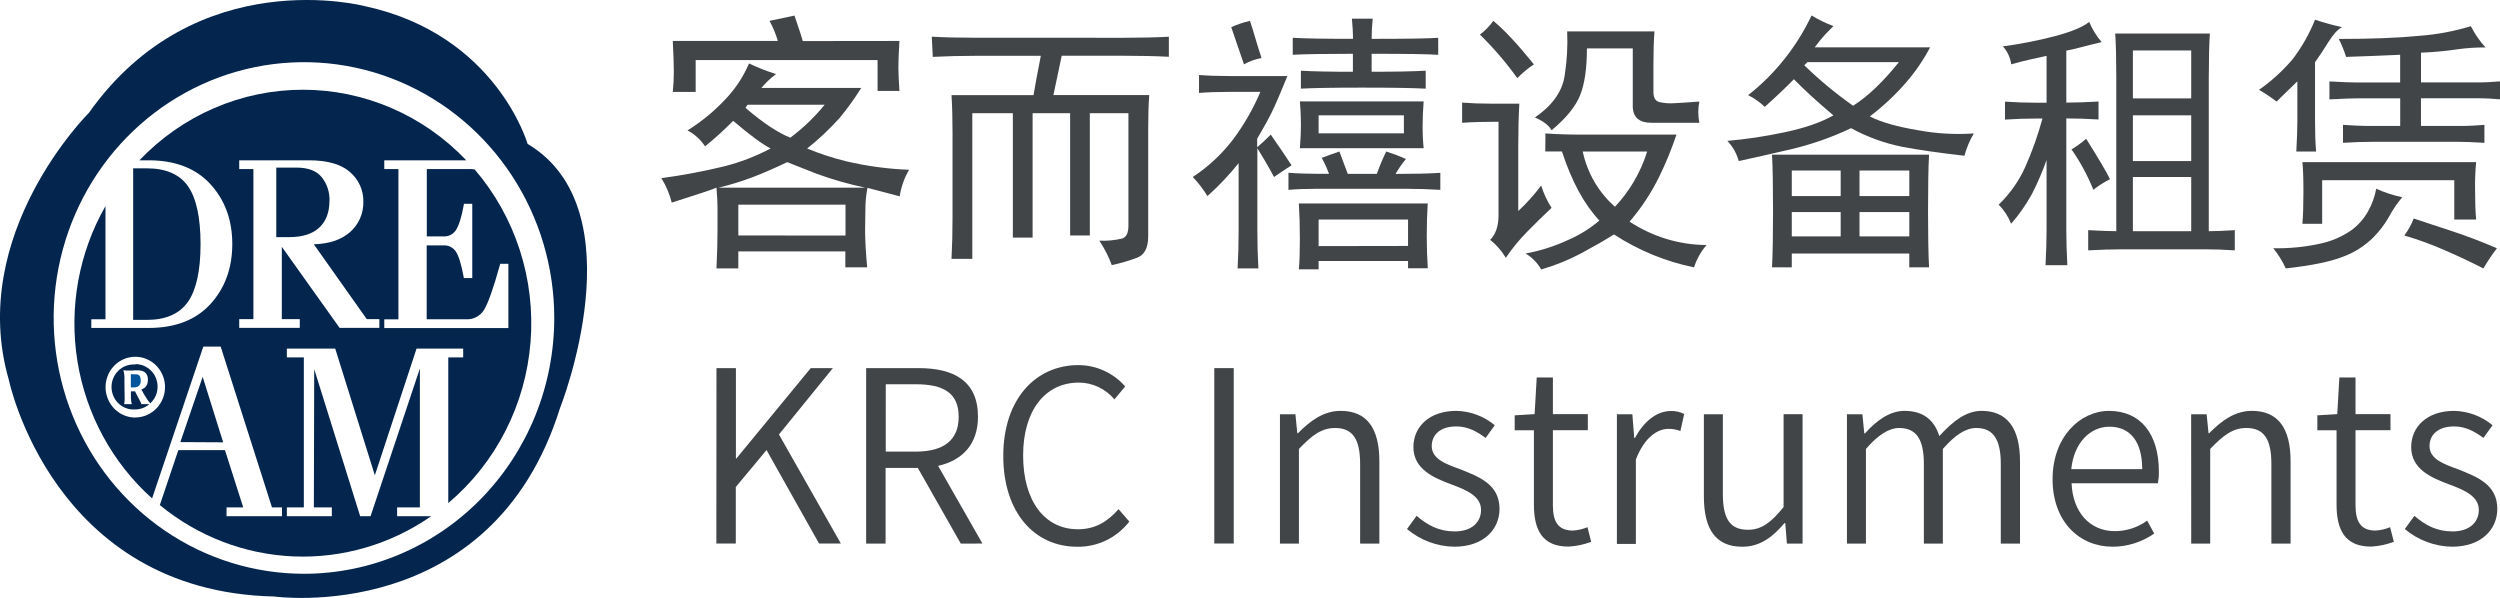 <svg width="2517" height="602" viewBox="0 0 2517 602" fill="none" xmlns="http://www.w3.org/2000/svg">
<g clip-path="url(#clip0_1210_2)">
<path d="M531.158 144.82C531.158 144.82 499.75 35.023 367.956 6.331C367.956 6.331 197.766 -39.149 89.594 113.476C89.594 113.476 -33.53 235.69 8.878 382.377C8.878 382.377 52.76 595.672 276.034 600.555C276.034 600.555 494.796 631.176 563.774 411.01C563.774 411.01 643.104 211.669 531.158 144.851M305.996 577.679C256.156 577.673 207.436 562.563 165.999 534.259C124.561 505.956 92.267 465.73 73.199 418.668C54.131 371.607 49.147 319.824 58.876 269.867C68.605 219.91 92.611 174.024 127.857 138.011C163.104 101.998 208.009 77.475 256.892 67.543C305.776 57.612 356.444 62.718 402.489 82.216C448.533 101.714 487.886 134.728 515.571 177.084C543.256 219.439 558.03 269.234 558.024 320.17C558.02 353.991 551.498 387.479 538.83 418.724C526.163 449.968 507.597 478.357 484.194 502.269C460.792 526.181 433.009 545.148 402.434 558.087C371.859 571.026 339.089 577.683 305.996 577.679Z" fill="#04264E"/>
<path d="M137.22 376.921C136.365 376.921 134.536 376.74 131.735 376.74V390.031H134.183C135.862 390.142 137.54 389.799 139.049 389.037C139.967 388.422 140.699 387.557 141.163 386.54C141.627 385.523 141.803 384.394 141.673 383.28C141.698 382.128 141.549 380.979 141.231 379.874C141.086 379.2 140.771 378.577 140.317 378.066C139.506 377.308 138.464 376.861 137.368 376.8" fill="#00559D"/>
<path d="M331.761 202.408C332.088 193.65 329.266 185.073 323.828 178.297C318.549 171.937 310.115 168.742 298.613 168.742H278.147V238.756H291.034C304.275 238.756 314.45 235.591 321.321 229.262C328.192 222.933 331.672 213.921 331.672 202.408" fill="#04264E"/>
<path d="M181.545 445.095L224.69 445.336C223.893 442.714 205.668 384.877 204.046 379.392C202.218 384.787 182.459 442.503 181.574 445.095" fill="#04264E"/>
<path d="M189.153 304.044C197.617 291.988 201.923 272.428 201.923 245.785C201.923 219.142 197.617 199.22 189.153 187.315C180.689 175.41 166.77 169.473 147.866 169.473H134.065V322.067H147.837C166.77 322.067 180.66 316.039 189.124 303.984" fill="#04264E"/>
<path d="M136.07 367.005C133.03 366.778 129.976 367.194 127.1 368.227C124.224 369.26 121.587 370.888 119.354 373.009C117.122 375.13 115.341 377.699 114.123 380.555C112.905 383.412 112.277 386.494 112.277 389.609C112.277 392.725 112.905 395.807 114.123 398.663C115.341 401.519 117.122 404.088 119.354 406.209C121.587 408.331 124.224 409.959 127.1 410.992C129.976 412.025 133.03 412.441 136.07 412.214C141.308 412.237 146.381 410.345 150.373 406.879H149.4H146.893H144.386C143.659 406.836 142.931 406.836 142.204 406.879V406.608C142.099 406.356 142.02 406.093 141.968 405.824C141.824 405.58 141.715 405.316 141.644 405.04L140.317 402.358C139.963 401.665 139.402 400.58 138.547 399.133L135.923 393.979H131.794V398.802C131.794 400.339 131.794 401.816 132.03 403.051C132.061 403.778 132.13 404.502 132.236 405.221C132.397 405.79 132.605 406.345 132.855 406.879C132.247 406.831 131.636 406.831 131.027 406.879H124.863C125.037 406.539 125.156 406.172 125.217 405.794C125.423 404.347 125.522 402.886 125.512 401.424C125.512 398.621 125.512 394.733 125.335 389.579C125.158 384.425 125.335 380.869 125.335 379.965C125.266 378.173 125.059 376.389 124.716 374.63C124.589 374.021 124.381 373.433 124.097 372.882H125.571C126.087 372.977 126.61 373.028 127.134 373.033C127.802 373.077 128.472 373.077 129.14 373.033H133.681C134.389 373.033 135.185 372.882 136.011 372.852H137.662C139.242 372.84 140.821 372.961 142.381 373.213C144 373.573 145.484 374.4 146.657 375.594C147.426 376.477 148.026 377.5 148.427 378.608C148.778 379.852 148.947 381.142 148.928 382.436C148.923 383.357 148.834 384.275 148.662 385.179C148.448 386.087 148.132 386.967 147.719 387.801C147.057 388.971 146.175 389.995 145.124 390.815C144.253 391.309 143.346 391.732 142.41 392.081V392.261L142.823 393.105C143.046 393.57 143.324 394.005 143.649 394.401C143.998 395.016 144.313 395.65 144.593 396.3C146.215 399.073 147.542 401.032 148.368 402.328C149.248 403.655 150.234 404.905 151.317 406.065C153.628 403.96 155.478 401.378 156.743 398.49C158.009 395.602 158.662 392.472 158.66 389.308C158.66 383.299 156.328 377.536 152.177 373.281C148.025 369.027 142.392 366.629 136.512 366.613" fill="#04264E"/>
<path d="M474.623 170.226H429.709V238.009H446.518C448.899 238.147 451.276 237.667 453.426 236.613C455.576 235.559 457.431 233.965 458.816 231.981C461.765 227.551 464.714 219.021 466.867 206.604L467.073 205.157H475.478V279.933H466.955L466.749 278.486C464.449 266.039 461.794 257.389 458.816 253.079C457.426 251.07 455.554 249.461 453.379 248.405C451.205 247.35 448.802 246.883 446.4 247.051H429.591V321.434H469.315C472.836 321.65 476.35 320.903 479.496 319.272C482.642 317.641 485.306 315.183 487.215 312.152C491.315 305.641 496.711 290.421 503.258 266.943L503.612 265.586H511.84V330.295H386.888V321.525H401.132V170.226H386.888V161.395H469.462C448.077 138.91 422.496 121.037 394.234 108.832C365.971 96.627 335.601 90.339 304.919 90.339C274.237 90.339 243.866 96.627 215.604 108.832C187.341 121.037 161.761 138.91 140.376 161.395H149.724C176.266 161.395 197.234 169.412 211.92 185.507C226.606 201.601 233.861 221.674 233.861 245.785C233.861 269.896 226.459 290.09 211.92 306.063C197.381 322.037 176.531 330.175 149.724 330.175H91.922V321.404H106.196V207.478C79.341 254.465 69.335 309.544 77.897 363.251C86.459 416.959 113.055 465.942 153.116 501.787C153.794 499.677 204.695 348.982 204.695 348.982H222.183C222.183 348.982 273.496 509.925 273.821 510.829H283.907V519.69H228.081V510.829H244.89C244.33 509.051 226.783 454.167 226.488 453.203H179.539L160.901 508.508C199.252 540.065 246.513 558.186 295.71 560.2C344.907 562.213 393.435 548.011 434.132 519.69H399.805V510.829H422.719V371.043C420.065 378.85 373.086 519.69 373.086 519.69H362.617C362.617 519.69 318.883 379.874 316.346 371.616C316.346 379.784 315.993 509.533 315.993 510.829H334.1V519.69H288.802V510.829H305.907V359.832H288.802V350.971H337.491C337.491 350.971 376.154 474.541 377.392 478.52C378.749 474.572 419.387 350.971 419.387 350.971H466.336V359.832H451.325V506.489C475.058 486.495 494.619 461.833 508.848 433.966C523.078 406.099 531.685 375.595 534.161 344.264C536.636 312.933 532.929 281.413 523.259 251.574C513.589 221.735 498.153 194.184 477.867 170.558C476.787 170.349 475.692 170.238 474.593 170.226M136.07 420.381C130.159 420.352 124.388 418.534 119.487 415.157C114.585 411.78 110.771 406.996 108.526 401.407C106.282 395.818 105.706 389.675 106.873 383.752C108.04 377.83 110.897 372.393 115.083 368.127C119.269 363.862 124.597 360.958 130.396 359.783C136.194 358.608 142.203 359.214 147.665 361.525C153.127 363.835 157.798 367.747 161.087 372.766C164.377 377.786 166.139 383.688 166.15 389.73C166.127 397.862 162.946 405.652 157.305 411.388C151.665 417.124 144.027 420.337 136.07 420.321M381.934 330.114H341.915C341.915 330.114 286.148 251.753 283.73 248.467V321.314H301.808V330.084H240.85V321.314H255.124V170.226H240.85V161.395H310.95C329.499 161.395 343.389 165.283 352.237 173.15C356.57 176.755 360.046 181.32 362.401 186.5C364.756 191.679 365.929 197.337 365.832 203.048C365.958 208.958 364.774 214.82 362.369 220.197C359.963 225.573 356.398 230.323 351.942 234.091C343.301 241.505 331.298 245.484 315.963 245.966L369.282 321.314H381.934V330.114Z" fill="#04264E"/>
<path d="M870.978 230.625C870.978 241.334 871.676 254.174 873.072 269.143H851.072V253.079H743.342V270.198H721.342C722.03 255.209 722.374 242.721 722.374 232.735V208.171C722.374 203.892 722.03 197.472 721.342 188.912C716.447 191.042 701.436 196.065 676.31 203.982C674.14 195.252 670.605 186.937 665.841 179.358C686.965 176.549 707.932 172.616 728.656 167.574C745.033 163.49 760.874 157.419 775.841 149.49C767.465 145.211 754.902 135.938 738.152 121.672C729.195 130.757 719.753 139.33 709.87 147.35C705.377 140.57 699.294 135.047 692.176 131.286C706.258 122.538 719.149 111.928 730.514 99.731C740.442 89.349 748.437 77.206 754.106 63.895C762.932 68.087 772.026 71.662 781.326 74.594C775.872 78.601 770.919 83.278 766.581 88.519H867.085C860.453 99.195 853.102 109.387 845.085 119.02C835.109 130.08 824.259 140.281 812.645 149.52C825.398 154.792 838.519 159.084 851.897 162.36C872.699 167.262 893.91 170.128 915.243 170.919C910.463 179.147 907.26 188.23 905.806 197.683C892.535 194.126 881.722 191.273 873.366 189.123C871.939 196.528 871.237 204.06 871.273 211.607L870.978 230.625ZM905.541 41.23C904.833 53.286 904.489 62.207 904.509 67.994C904.509 72.997 904.853 80.843 905.541 91.533H883.541V60.489H700.404V92.588H677.371C678.06 85.475 678.404 78.693 678.404 72.244C678.404 65.794 678.06 55.446 677.371 41.2H783.125C781.046 34.183 778.238 27.414 774.75 21.007C785.229 18.877 793.604 17.099 799.876 15.672C804.752 29.958 807.543 38.518 808.251 41.351L905.541 41.23ZM723.524 188.912H870.978C854.456 185.413 838.188 180.761 822.289 174.988L792.533 163.234C780.736 168.96 769.215 173.983 757.969 178.303C746.721 182.587 735.216 186.131 723.524 188.912ZM851.248 237.135V206.031H743.342V237.075L851.248 237.135ZM750.656 108.652C768.095 123.641 783.105 133.627 795.688 138.61C808.504 129.059 820.113 117.923 830.251 105.457H752.75C751.889 106.401 751.182 107.479 750.656 108.652Z" fill="#424547"/>
<path d="M1130.73 38.036C1148.17 38.036 1163.53 37.684 1176.8 36.981V57.174C1163.53 56.471 1147.8 56.119 1129.61 56.119H1068.95C1067.53 63.252 1064.74 76.453 1060.57 95.722H1157.04C1156.33 105.768 1155.99 117.181 1156.01 129.96V238.009C1156.01 249.402 1152.34 256.535 1145.01 259.408C1136.65 262.562 1128.07 265.07 1119.35 266.913C1116.13 258.225 1111.91 249.959 1106.79 242.289C1114.52 242.666 1122.27 241.945 1129.82 240.149C1134.01 238.722 1136.1 234.443 1136.1 227.31V113.986H1097.23V237.045H1077.41V113.986H1039.63V239.185H1019.73V113.986H978.914V260.614H957.975C958.663 247.774 959.007 233.508 959.007 217.816V134.33C959.007 119.341 958.663 106.502 957.975 95.812H1040.55C1041.94 87.253 1044.39 74.052 1047.89 56.21H981.007C967.029 56.21 953.07 56.561 939.131 57.264L938.099 36.92C950.662 37.644 964.974 37.995 981.037 37.975L1130.73 38.036Z" fill="#424547"/>
<path d="M1300.36 166.429C1294.76 170.005 1288.86 173.933 1282.67 178.213C1277.77 168.95 1272.19 159.316 1265.92 149.309V232.765C1265.92 245.604 1266.26 258.092 1266.95 270.228H1246.01C1246.7 258.172 1247.04 245.685 1247.04 232.765V164.289C1237.49 176.205 1226.98 187.294 1215.64 197.442C1211.41 190.503 1206.46 184.046 1200.89 178.183C1216.29 168.092 1229.91 155.428 1241.2 140.72C1252.35 125.867 1261.67 109.671 1268.95 92.497H1238.58C1226.02 92.497 1215.55 92.859 1207.17 93.582V75.499C1216.23 76.222 1226.36 76.574 1237.55 76.553H1296.17C1289.19 93.673 1283.96 105.799 1280.46 112.932C1276.96 120.064 1272.04 128.986 1265.71 139.695V148.255C1269.94 144.678 1274.51 140.439 1279.42 135.536C1287.8 147.592 1294.78 157.889 1300.36 166.429ZM1264.24 39.633C1265.97 45.661 1267.93 51.9 1270.13 58.349C1263.94 59.52 1257.97 61.687 1252.44 64.769C1251.02 60.489 1249.06 54.783 1246.54 47.65C1244.02 40.517 1241.71 33.746 1239.61 27.336C1245.67 24.602 1251.99 22.482 1258.46 21.007C1260.56 27.356 1262.49 33.565 1264.24 39.633ZM1348.52 152.534C1350.6 158.261 1353.4 165.755 1356.9 175.018H1386.21C1388.92 167.342 1392.08 159.835 1395.65 152.534C1402.41 154.672 1409.05 157.177 1415.55 160.039C1411.6 164.711 1408.1 169.757 1405.08 175.109C1423.23 175.109 1438.24 174.747 1450.12 174.024V191.143C1438.32 190.439 1427.15 190.088 1416.61 190.088H1325.49C1315.01 190.088 1305.58 190.439 1297.21 191.143V173.933C1304.87 174.657 1318.49 175.018 1338.05 175.018C1336.02 169.474 1333.57 164.102 1330.71 158.954C1336.29 156.804 1342.23 154.664 1348.52 152.534ZM1361.08 18.777H1382.02C1381.31 25.533 1380.96 32.325 1380.99 39.121C1415.89 39.121 1438.22 38.769 1447.99 38.066V55.185C1438.83 54.502 1416.49 54.16 1380.96 54.16V72.244C1404.69 72.244 1422.84 71.892 1435.4 71.189V89.272C1422.84 88.569 1401.54 88.217 1371.52 88.217C1342.21 88.217 1321.61 88.569 1309.74 89.272V71.189C1322.3 71.912 1339.75 72.264 1362.09 72.244V54.16C1333.52 54.16 1313.34 54.492 1301.54 55.155V38.036C1313.34 38.759 1333.58 39.111 1362.26 39.09C1362.16 32.681 1361.77 25.91 1361.08 18.777ZM1436.46 238.009C1436.46 249.402 1436.82 260.101 1437.52 270.107H1417.62V262.753H1327.58V271.162H1307.68C1308.36 264.029 1308.71 254.043 1308.71 241.204C1308.71 227.661 1308.36 215.535 1307.68 204.826H1437.43C1436.79 214.892 1436.46 225.953 1436.46 238.009ZM1432.27 127.79C1432.24 134.938 1432.59 142.082 1433.34 149.189H1308.74C1309.43 139.926 1309.78 132.08 1309.8 125.65C1309.8 118.537 1309.45 110.691 1308.74 102.112H1433.34C1432.63 110.751 1432.27 119.351 1432.27 127.911V127.79ZM1413.43 134.21V116.126H1327.58V134.21H1413.43ZM1417.62 247.623V221.011H1327.58V247.774L1417.62 247.623Z" fill="#424547"/>
<path d="M1529.65 104.372C1528.94 117.211 1528.59 131.477 1528.59 147.17V212.451C1537.02 204.619 1544.74 196.024 1551.65 186.772C1554.11 194.723 1557.64 202.289 1562.12 209.256C1553.04 217.816 1544.66 226.024 1537 233.88C1529.27 241.777 1522.26 250.371 1516.06 259.559C1511.92 252.62 1506.59 246.495 1500.34 241.475C1505.92 235.769 1508.71 227.561 1508.71 216.851V122.576C1494.05 122.576 1481.83 122.928 1472.06 123.631V103.287C1481.12 104.01 1490.55 104.362 1500.34 104.342L1529.65 104.372ZM1544.4 64.769C1538.32 68.751 1532.7 73.422 1527.65 78.693C1516.36 62.97 1503.75 48.286 1489.96 34.811C1495.13 30.951 1499.69 26.294 1503.46 21.007C1514.63 30.209 1528.25 44.797 1544.31 64.769H1544.4ZM1555.93 134.33C1567.02 135.134 1579.54 135.536 1593.5 135.536H1687.87C1683.02 149.973 1677.25 164.068 1670.59 177.731C1662.55 194.108 1652.5 209.371 1640.68 223.15C1663.79 238.368 1690.67 246.534 1718.16 246.689C1712.49 253.216 1708.2 260.871 1705.56 269.173C1676.91 263.32 1649.57 252.078 1624.94 236.02C1615.85 241.746 1605.04 247.985 1592.5 254.736C1579.48 261.691 1565.79 267.246 1551.65 271.313C1547.92 264.611 1542.49 259.061 1535.93 255.249C1550.93 252.501 1565.53 247.822 1579.37 241.324C1590.52 236.463 1600.92 229.976 1610.25 222.065C1594.9 205.67 1582.33 182.483 1572.56 152.504H1555.81L1555.93 134.33ZM1662.71 123.631C1650.92 123.631 1644.64 118.608 1643.87 108.561V48.735H1597.72C1597.72 68.707 1595.45 84.4 1590.9 95.812C1586.36 107.225 1576.77 119 1562.12 131.136C1559.33 126.153 1553.75 121.873 1545.37 118.296C1562.81 106.241 1572.76 92.326 1575.22 76.553C1577.6 61.707 1578.48 46.648 1577.84 31.616H1665.75C1665.04 40.175 1664.69 50.875 1664.69 63.714V92.618C1664.69 98.344 1666.61 101.659 1670.59 102.775C1675.91 103.96 1681.38 104.315 1686.81 103.829C1693.77 103.488 1701.8 102.955 1710.9 102.232C1709.49 109.292 1709.49 116.571 1710.9 123.631H1662.71ZM1658.38 152.534H1593.5C1598.11 174.19 1609.5 193.722 1625.94 208.171C1640.77 192.406 1651.87 173.372 1658.38 152.534Z" fill="#424547"/>
<path d="M1739.07 141.835C1758.24 140.154 1777.29 137.295 1796.13 133.275C1816.71 128.996 1833.29 123.289 1845.85 116.156C1829.79 102.614 1816.53 90.488 1806.07 79.778C1797.69 88.338 1787.92 97.611 1776.75 107.597C1771.8 102.807 1766.15 98.832 1760 95.812C1787.14 74.524 1809.01 47.036 1823.88 15.552C1830.86 19.839 1838.23 23.423 1845.88 26.251L1837.51 34.811C1833.8 38.899 1830.3 43.185 1827.04 47.65H1943.26C1936.46 60.535 1928.2 72.562 1918.66 83.486C1907.78 95.967 1895.66 107.269 1882.51 117.211C1893.66 122.938 1909.89 127.579 1931.2 131.136C1949.67 134.561 1968.49 135.634 1987.23 134.33C1983.09 141.346 1979.91 148.912 1977.79 156.814C1952.67 153.961 1931.73 150.947 1914.98 147.772C1897.06 144.152 1879.77 137.845 1863.66 129.056C1844.04 138.364 1823.51 145.537 1802.41 150.455C1781.1 155.398 1763.82 159.296 1750.57 162.149C1748.48 154.49 1744.52 147.5 1739.07 141.835ZM1941.14 212.451C1941.14 236.703 1941.48 255.61 1942.17 269.173H1922.26V255.249H1803.97V269.173H1784.07C1784.76 255.61 1785.1 236.703 1785.1 212.451C1785.1 187.496 1784.76 168.589 1784.07 155.729H1942.17C1941.48 168.568 1941.14 187.476 1941.14 212.451ZM1853.19 197.381V171.703H1803.97V197.381H1853.19ZM1853.19 238.039V213.506H1803.97V238.009L1853.19 238.039ZM1865.76 106.421C1880.42 97.159 1895.78 82.531 1911.82 62.539H1819.69L1816.54 65.734C1831.88 80.617 1848.34 94.252 1865.76 106.512V106.421ZM1922.29 197.381V171.703H1872.16V197.381H1922.29ZM1922.29 238.039V213.506H1872.16V238.009L1922.29 238.039Z" fill="#424547"/>
<path d="M2039.04 168.026C2046.07 152.299 2051.85 136.022 2056.33 119.351H2050.02C2039.54 119.351 2029.07 119.703 2018.61 120.406V102.323C2029.07 103.046 2039.54 103.408 2050.02 103.408H2060.48V56.21C2054.2 57.656 2048.69 58.892 2043.73 59.947C2038.78 61.002 2032.56 62.629 2024.89 64.769C2023.99 58.004 2021.06 51.688 2016.51 46.686C2034.68 44.253 2052.68 40.679 2070.42 35.986C2086.15 31.706 2097.14 27.065 2103.39 22.062C2106.51 29.476 2110.75 36.341 2115.96 42.406C2106.87 44.536 2099.72 46.314 2094.49 47.74C2089.26 49.167 2084.55 50.242 2080.36 50.965V103.287C2090.19 103.287 2101 102.925 2112.8 102.202V120.285C2101 119.582 2090.19 119.231 2080.36 119.231V231.71C2080.36 241.756 2080.71 253.531 2081.39 267.033H2059.45C2060.14 253.47 2060.48 241.696 2060.48 231.71V161.094C2056.35 172.84 2051.42 184.28 2045.74 195.332C2039.84 206.061 2032.82 216.106 2024.8 225.29C2021.95 218.066 2017.68 211.513 2012.27 206.031C2023.51 195.253 2032.61 182.346 2039.04 168.026ZM2124.33 180.353C2118.44 183.397 2112.84 186.978 2107.58 191.052C2101.81 176.678 2094.42 163.034 2085.58 150.395C2090.82 147.313 2095.75 143.73 2100.33 139.695C2112.87 159.667 2120.87 173.22 2124.33 180.353ZM2223.8 76.553V232.765C2230.76 232.765 2239.49 232.413 2249.99 231.71V252.054C2238.82 251.331 2228.7 250.979 2219.62 250.999H2137.99C2126.82 250.999 2114.95 251.351 2102.39 252.054V231.71C2115.64 232.433 2125.07 232.785 2130.67 232.765V76.553C2130.67 58.731 2130.32 44.465 2129.61 33.756H2224.89C2224.19 44.445 2223.83 58.711 2223.83 76.553H2223.8ZM2206.11 99.037V50.815H2147.39V99.037H2206.11ZM2206.11 162.179V116.126H2147.39V162.149L2206.11 162.179ZM2206.11 232.795V178.213H2147.39V232.765L2206.11 232.795Z" fill="#424547"/>
<path d="M2344.24 42.315C2339.35 50.212 2334.86 56.983 2330.77 62.629V121.491C2330.77 132.904 2331.12 143.252 2331.83 152.534H2311.92C2312.61 140.479 2312.96 130.131 2312.98 121.491V81.888C2302.5 91.934 2295.52 98.716 2292.04 102.232C2286.41 97.905 2280.5 93.968 2274.35 90.448C2286.96 81.642 2298.4 71.208 2308.38 59.404C2317.57 47.315 2325.1 34.002 2330.77 19.832C2339.7 22.847 2348.78 25.353 2357.99 27.336C2353.72 29.466 2349.14 34.459 2344.24 42.315ZM2405.5 217.816C2400.94 225.894 2395.31 233.28 2388.74 239.757C2380.17 248.033 2370.01 254.405 2358.9 258.474C2346.34 263.457 2327.14 267.385 2301.31 270.258C2297.98 262.96 2293.76 256.124 2288.74 249.914C2304.93 250.267 2321.09 248.648 2336.9 245.092C2347.54 242.731 2357.66 238.378 2366.74 232.253C2373.81 227.202 2379.71 220.627 2384.03 212.994C2388.08 205.872 2390.91 198.094 2392.4 189.997C2400.79 193.837 2409.58 196.708 2418.59 198.557C2413.56 204.465 2409.17 210.912 2405.5 217.786V217.816ZM2492.97 163.234C2492.11 172.479 2491.75 181.767 2491.9 191.052C2491.9 203.108 2492.26 213.094 2492.97 221.011H2470.96V181.408H2337.96V225.29H2318.06C2318.74 217.454 2319.09 206.755 2319.09 193.192C2319.09 179.629 2318.74 169.643 2318.06 163.234H2492.97ZM2473.06 49.82C2461.26 51.507 2449.37 52.574 2437.46 53.015V82.973H2497.15C2502.03 82.973 2508.66 82.621 2517.06 81.918V100.002C2508.68 99.299 2502.05 98.947 2497.15 98.947H2437.43V126.765H2481.4C2485.59 126.765 2492.23 126.414 2501.31 125.711V143.794C2490.14 143.091 2480.37 142.739 2472 142.739H2391.37C2380.2 142.739 2369.39 143.091 2358.93 143.794V125.711C2370.1 126.434 2377.77 126.785 2381.96 126.765H2416.53V99.007H2373.56C2368.66 99.007 2359.23 99.359 2345.28 100.062V81.979C2358.53 82.702 2367.6 83.053 2372.5 83.033H2416.47V55.155C2401.11 55.878 2382.96 56.591 2362.03 57.295C2360.1 51.059 2357.64 45.008 2354.68 39.211C2387.48 39.211 2414.7 38.146 2436.34 36.016C2453.74 34.699 2470.94 31.465 2487.66 26.372C2491.6 34.153 2496.56 41.351 2502.4 47.771C2492.58 47.681 2482.76 48.356 2473.03 49.79L2473.06 49.82ZM2468.87 232.795C2482.12 237.075 2497.13 242.781 2513.9 249.914C2508.96 256.407 2504.41 263.201 2500.28 270.258C2487.72 263.828 2474.94 257.8 2461.94 252.175C2448.51 246.242 2434.72 241.208 2420.65 237.105C2424.58 231.889 2427.76 226.124 2430.09 219.986C2442.65 224.225 2455.57 228.485 2468.84 232.765L2468.87 232.795Z" fill="#424547"/>
<path d="M721.342 370.622H740.924V461.582H741.396L816.243 370.622H838.538L784.246 437.44L846.559 547.207H824.618L771.742 453.112L740.806 490.274V547.207H721.224L721.342 370.622Z" fill="#424547"/>
<path d="M967.324 547.328L924.061 471.106H891.621V547.328H872.039V370.622H924.916C960.099 370.622 984.635 383.401 984.635 419.598C984.635 447.356 968.828 463.51 944.498 469.056L989.117 547.237L967.324 547.328ZM891.769 454.68H921.997C949.865 454.68 965.2 443.347 965.2 419.688C965.2 395.577 949.865 386.867 921.997 386.867H891.798L891.769 454.68Z" fill="#424547"/>
<path d="M1010.09 459.02C1010.09 402.328 1042.2 367.577 1085.88 367.577C1094.74 367.606 1103.5 369.532 1111.59 373.234C1119.69 376.935 1126.93 382.329 1132.85 389.067L1122 402.087C1117.57 396.79 1112.06 392.538 1105.87 389.624C1099.67 386.71 1092.93 385.204 1086.11 385.209C1052.35 385.209 1030.08 413.208 1030.08 458.537C1030.08 503.867 1051.31 532.861 1085.32 532.861C1102.07 532.861 1114.81 525.627 1126.16 512.607L1137.01 525.145C1130.73 533.217 1122.72 539.701 1113.59 544.092C1104.46 548.483 1094.46 550.663 1084.37 550.462C1041.7 550.462 1010.09 516.224 1010.09 459.02Z" fill="#424547"/>
<path d="M1222.54 370.622H1242.12V547.207H1222.54V370.622Z" fill="#424547"/>
<path d="M1288.65 417.066H1304.23L1306.11 436.114H1306.82C1319.09 423.817 1332.33 413.66 1349.79 413.66C1376.33 413.66 1388.75 431.262 1388.75 464.565V547.328H1369.37V467.067C1369.37 441.961 1361.82 430.9 1344.13 430.9C1330.68 430.9 1321.01 438.133 1307.76 451.997V547.297H1288.65V417.066Z" fill="#424547"/>
<path d="M1416.56 532.62L1426.23 519.358C1437.32 528.762 1448.64 535.031 1464.57 535.031C1482.26 535.031 1491.11 525.386 1491.11 513.331C1491.11 499.346 1475.77 493.077 1461.35 487.742C1443.19 480.991 1423.01 472.311 1423.01 450.099C1423.01 429.845 1438.82 413.66 1466.22 413.66C1480.34 413.933 1493.97 419.025 1504.94 428.127L1495.74 440.906C1486.89 434.396 1477.81 429.333 1466.25 429.333C1449.26 429.333 1441.47 438.374 1441.47 449.104C1441.47 462.124 1455.63 467.187 1470.29 472.492C1488.93 479.966 1509.72 487.562 1509.72 512.306C1509.72 533.042 1493.67 550.432 1464.15 550.432C1446.77 550.181 1429.99 543.9 1416.56 532.62Z" fill="#424547"/>
<path d="M1544.34 507.996V433.221H1524.99V418.151L1545.05 416.945L1547.17 380.025H1563.45V416.945H1598.63V433.1H1563.45V508.599C1563.45 524.512 1568.17 534.157 1583.5 534.157C1588.57 533.882 1593.55 532.741 1598.25 530.781L1602.02 545.489C1594.75 548.243 1587.12 549.868 1579.37 550.311C1552.83 550.462 1544.34 533.584 1544.34 507.996Z" fill="#424547"/>
<path d="M1627.89 417.066H1643.46L1645.34 440.936H1646.05C1654.9 424.54 1667.76 413.811 1682.18 413.811C1686.84 413.635 1691.47 414.672 1695.63 416.825L1691.85 433.944C1688.01 432.463 1683.93 431.728 1679.82 431.774C1668.97 431.774 1655.72 439.972 1647 462.667V547.599H1627.89V417.066Z" fill="#424547"/>
<path d="M1715.47 499.798V417.066H1734.58V497.417C1734.58 522.493 1741.9 533.373 1759.83 533.373C1773.27 533.373 1782.95 526.381 1795.72 510.467V417.036H1814.83V547.328H1799.05L1797.4 526.592H1796.69C1784.66 540.817 1771.89 550.462 1754.19 550.462C1727.53 550.462 1715.47 533.102 1715.47 499.798Z" fill="#424547"/>
<path d="M1859.51 417.066H1875.08L1876.96 436.355H1877.67C1888.76 423.817 1902.44 413.66 1917.34 413.66C1937.15 413.66 1947.56 423.546 1952.52 439.007C1966.2 423.938 1979.68 413.66 1995.02 413.66C2021 413.66 2033.74 431.262 2033.74 464.565V547.328H2014.39V467.067C2014.39 441.961 2006.6 430.9 1989.59 430.9C1979.21 430.9 1968.36 437.892 1956.06 451.997V547.297H1936.95V467.067C1936.95 441.961 1929.16 430.9 1911.91 430.9C1902 430.9 1890.68 437.892 1878.62 451.997V547.297H1859.51V417.066Z" fill="#424547"/>
<path d="M2066.53 482.438C2066.53 439.972 2094.16 413.69 2123.42 413.69C2155.3 413.69 2173.55 437.108 2173.55 474.722C2173.64 478.683 2173.32 482.643 2172.61 486.537H2085.67C2086.85 515.501 2103.84 534.759 2129.35 534.759C2140.97 534.739 2152.31 531.032 2161.78 524.15L2168.86 537.171C2156.55 545.772 2141.99 550.392 2127.07 550.432C2093.45 550.462 2066.53 525.145 2066.53 482.438ZM2156.77 472.311C2156.77 444.312 2144.5 429.604 2123.71 429.604C2104.84 429.604 2088.06 445.276 2085.37 472.311H2156.77Z" fill="#424547"/>
<path d="M2206.05 417.066H2221.65L2223.54 436.114H2224.25C2236.51 423.817 2249.73 413.66 2267.21 413.66C2293.76 413.66 2306.17 431.262 2306.17 464.565V547.328H2286.83V467.067C2286.83 441.961 2279.28 430.9 2261.58 430.9C2248.13 430.9 2238.46 438.133 2225.22 451.997V547.297H2206.11L2206.05 417.066Z" fill="#424547"/>
<path d="M2352.44 507.996V433.221H2333.1V418.151L2353.15 416.945L2355.27 380.025H2371.55V416.945H2406.73V433.1H2371.55V508.599C2371.55 524.512 2376.27 534.157 2391.61 534.157C2396.67 533.882 2401.66 532.741 2406.35 530.781L2410.13 545.489C2402.85 548.243 2395.22 549.868 2387.48 550.311C2360.94 550.462 2352.44 533.584 2352.44 507.996Z" fill="#424547"/>
<path d="M2421.13 532.62L2430.8 519.358C2441.89 528.762 2453.21 535.031 2469.14 535.031C2486.83 535.031 2495.68 525.386 2495.68 513.331C2495.68 499.346 2480.34 493.077 2465.92 487.742C2447.76 480.991 2427.58 472.311 2427.58 450.099C2427.58 429.845 2443.39 413.66 2470.79 413.66C2484.91 413.933 2498.54 419.025 2509.51 428.127L2500.31 440.906C2491.46 434.396 2482.38 429.333 2470.82 429.333C2453.83 429.333 2446.05 438.374 2446.05 449.104C2446.05 462.124 2460.2 467.187 2474.86 472.492C2493.5 479.966 2514.29 487.562 2514.29 512.306C2514.29 533.042 2498.24 550.432 2468.72 550.432C2451.34 550.181 2434.56 543.9 2421.13 532.62Z" fill="#424547"/>
</g>
<defs>
<clipPath id="clip0_1210_2">
<rect width="2517" height="602" fill="white"/>
</clipPath>
</defs>
</svg>
